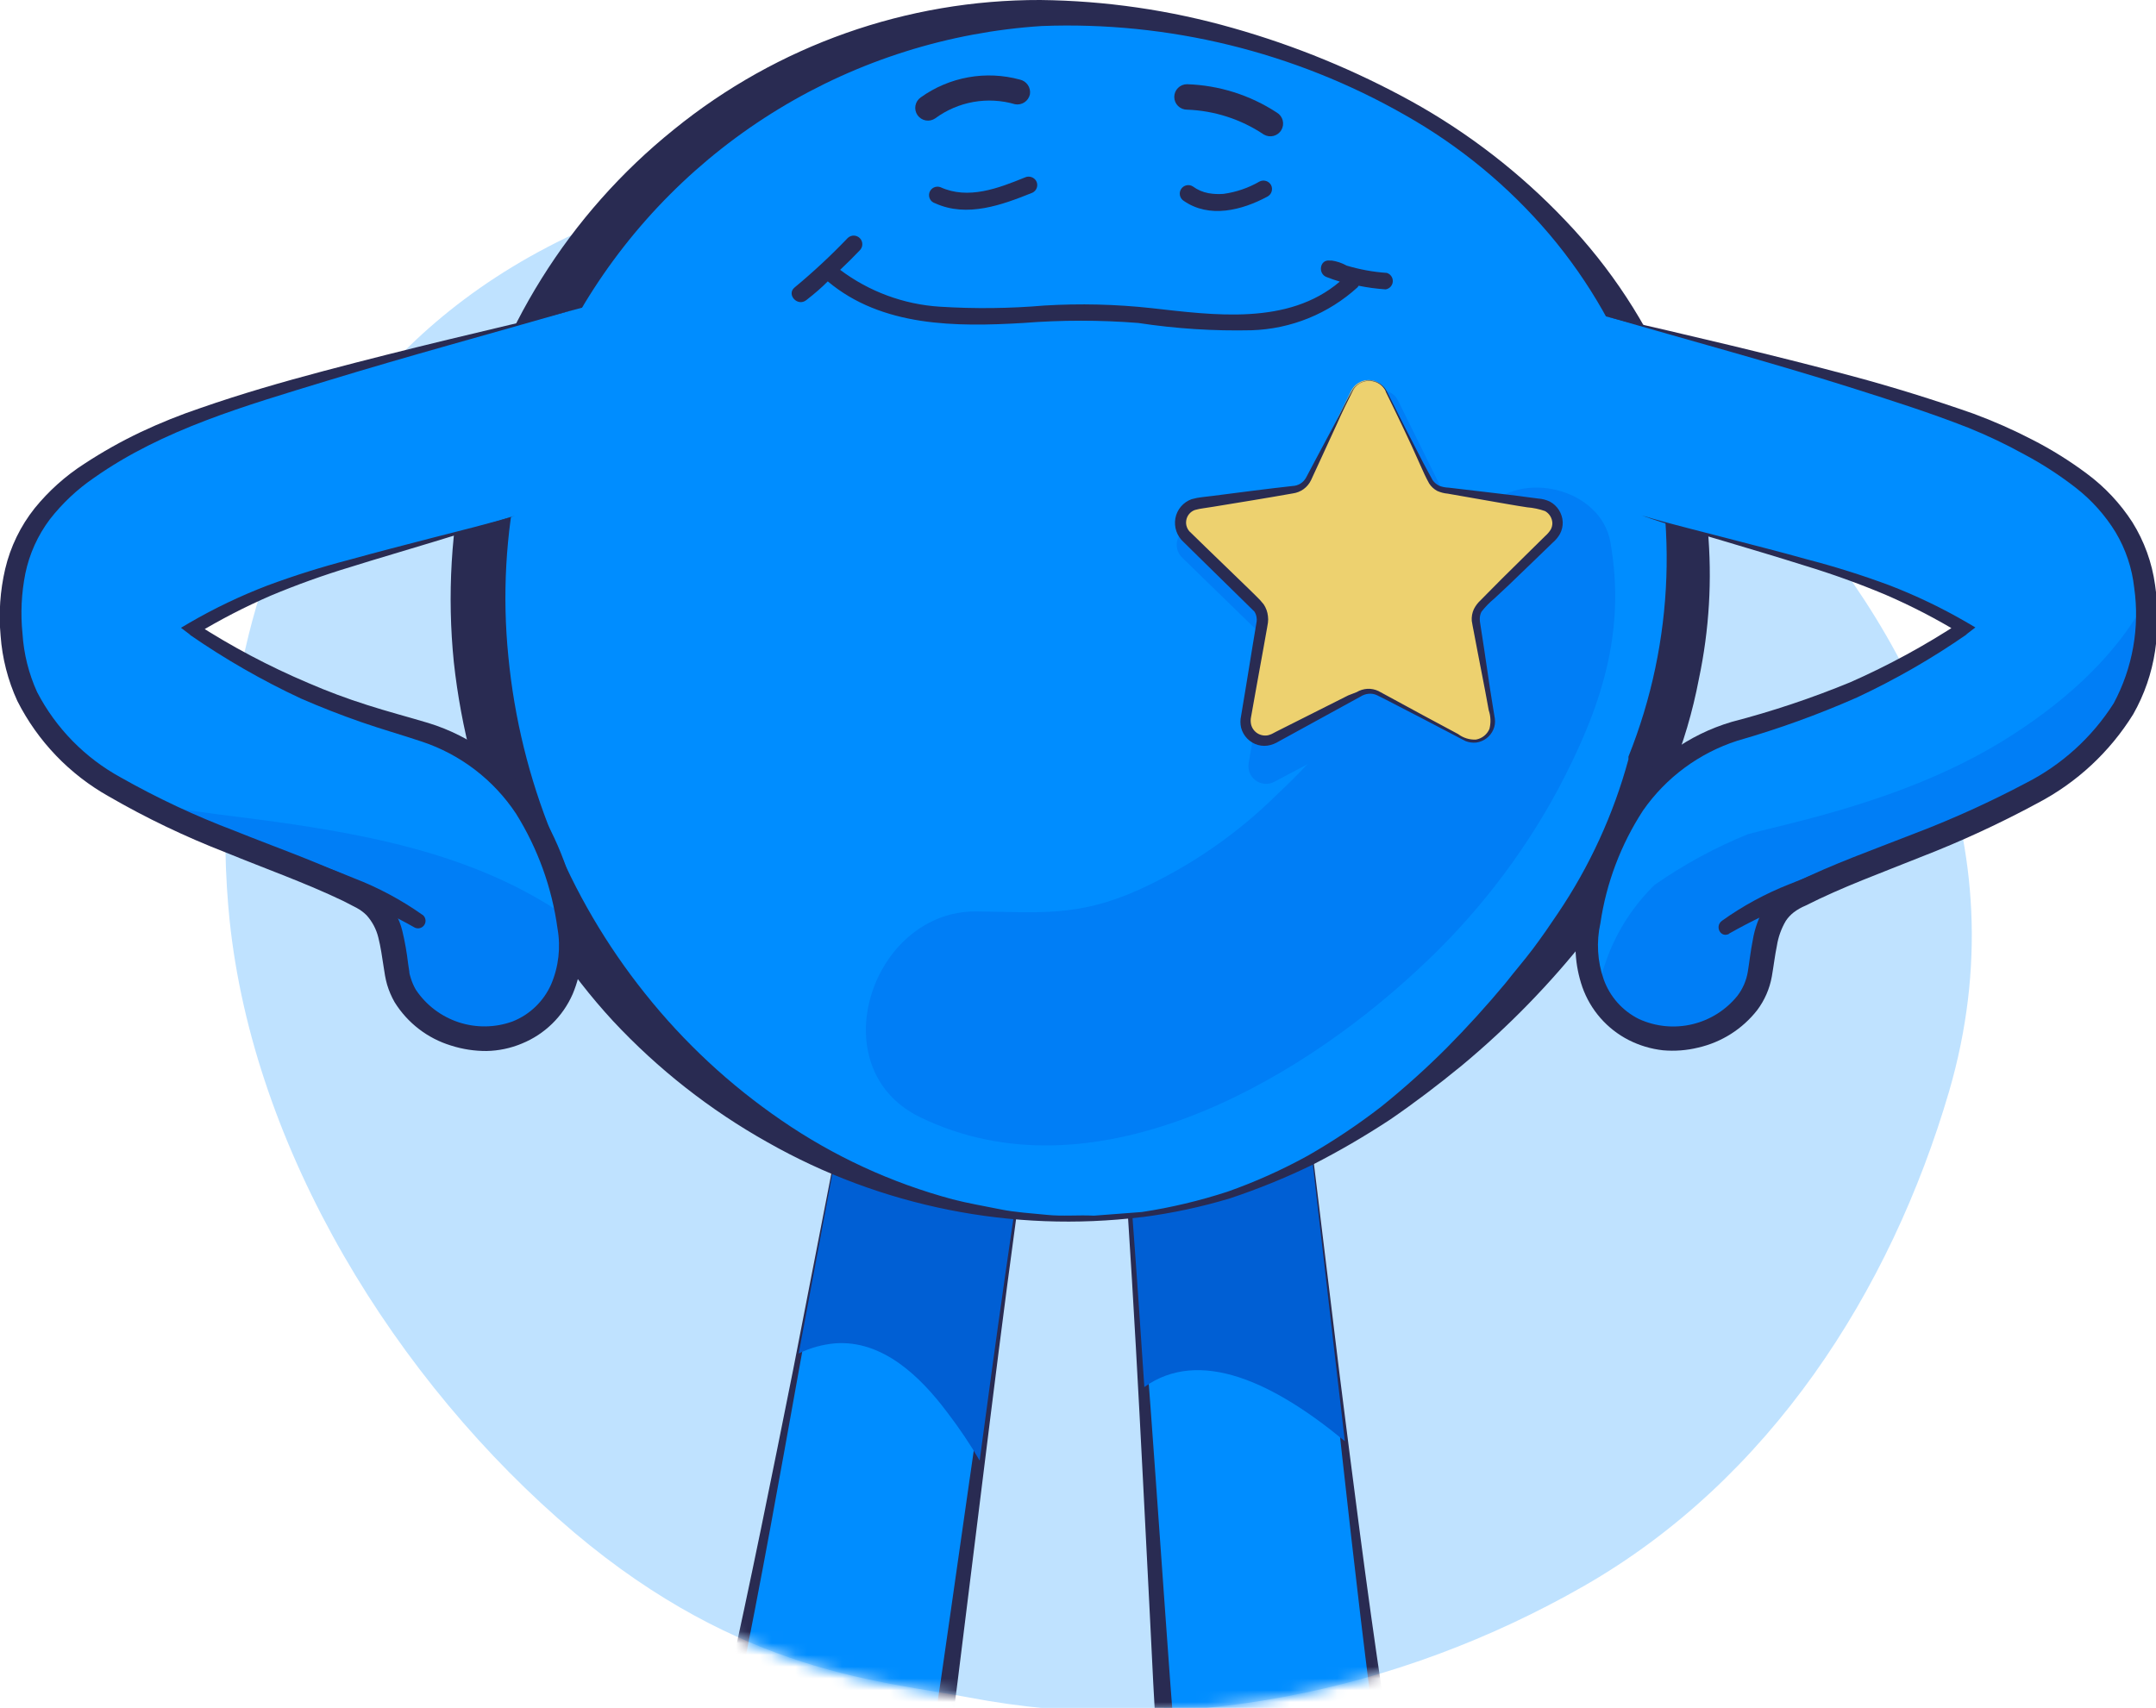 <svg width="183" height="145" viewBox="0 0 183 145" fill="none" xmlns="http://www.w3.org/2000/svg">
<g clip-path="url(#clip0)">
<path d="M134.441 134.651C150.161 125.651 160.441 109.721 165.441 92.65C177.761 50.27 127.271 20.511 117.781 16.36C100.581 8.821 81.091 11.13 62.781 15.181C18.081 25.061 18.171 65.18 19.481 78.05C21.481 97.581 33.571 117.271 48.741 130.111C62.961 142.111 74.961 142.721 82.221 144.111C100.061 147.531 118.701 143.661 134.441 134.651Z" fill="#BFE2FF"/>
<mask id="mask0" mask-type="alpha" maskUnits="userSpaceOnUse" x="19" y="11" width="149" height="135">
<path d="M134.441 134.651C150.161 125.651 160.441 109.721 165.441 92.65C177.761 50.27 127.271 20.511 117.781 16.36C100.581 8.821 81.091 11.13 62.781 15.181C18.081 25.061 18.171 65.18 19.481 78.05C21.481 97.581 33.571 117.271 48.741 130.111C62.961 142.111 74.961 142.721 82.221 144.111C100.061 147.531 118.701 143.661 134.441 134.651Z" fill="#B2DDFF"/>
</mask>
<g mask="url(#mask0)">
<path d="M80.58 63.17C80.561 63.248 80.538 63.325 80.51 63.4C79.701 63.686 78.974 64.162 78.389 64.789C77.804 65.415 77.379 66.174 77.15 67C73.15 84.76 65.61 128.65 61.54 146.39C60.613 150.603 59.65 154.807 58.65 159C57.81 162.65 57.14 166.67 55.39 170C55.39 170 44.26 172.53 38.26 178.48C34.11 182.61 34.47 189.86 37.94 194.09C39.85 197.33 42.14 199.44 46.08 200.18C52.79 202.4 62.96 198.09 66.88 192.36C71.28 185.93 72.77 183.36 74.62 175.91C76.7 167.52 78.24 159.02 79.51 150.47C82.33 131.47 87.39 86.11 92.73 67.63C95.03 59.7 82.89 55.15 80.58 63.17Z" fill="#008DFF"/>
<path d="M80.58 63.171L80.51 63.401C79.435 63.832 78.507 64.564 77.84 65.511C77.309 66.527 76.97 67.632 76.84 68.771C76.34 71.021 75.9 73.271 75.44 75.531C74.53 80.051 73.67 84.531 72.82 89.091C71.12 98.151 69.453 107.211 67.82 116.271C66.19 125.341 64.58 134.401 62.73 143.441C61.79 147.961 60.73 152.441 59.79 156.941L58.33 163.701C57.875 166.017 57.143 168.27 56.15 170.411L56.05 170.611L55.85 170.731C53.165 172.213 50.341 173.429 47.42 174.361C44.63 175.361 41.78 176.361 39.81 178.281C37.878 180.318 36.712 182.961 36.51 185.761C36.244 188.537 37.049 191.309 38.76 193.511L38.7 193.441C39.935 194.729 41.337 195.846 42.87 196.761C44.421 197.651 46.111 198.273 47.87 198.601C51.407 199.171 55.034 198.677 58.29 197.181C59.945 196.456 61.518 195.554 62.98 194.491C64.421 193.428 65.709 192.173 66.81 190.761C68.921 187.755 70.604 184.47 71.81 181.001C74.266 173.931 76.087 166.655 77.25 159.261C78.52 151.851 79.62 144.381 80.68 136.921C82.82 121.991 84.9 107.041 87.47 92.181C88.78 84.751 90.05 77.301 91.97 70.001C92.41 68.181 93.19 66.361 92.79 64.491C92.605 63.573 92.227 62.705 91.683 61.943C91.138 61.181 90.438 60.543 89.63 60.071C88.838 59.562 87.95 59.221 87.021 59.07C86.092 58.919 85.142 58.96 84.23 59.191C83.322 59.452 82.505 59.961 81.87 60.661C81.256 61.39 80.815 62.248 80.58 63.171ZM80.58 63.171C80.825 62.256 81.272 61.409 81.89 60.691C82.525 59.983 83.341 59.461 84.25 59.181C85.17 58.945 86.129 58.898 87.067 59.044C88.006 59.19 88.905 59.526 89.71 60.031C90.537 60.505 91.255 61.15 91.815 61.922C92.375 62.695 92.765 63.577 92.96 64.511C93.142 65.448 93.118 66.414 92.89 67.341L92.15 70.081C91.65 71.901 91.3 73.751 90.87 75.591L89.77 81.131C89.09 84.841 88.43 88.551 87.86 92.281C85.59 107.191 83.86 122.161 81.98 137.131C81.06 144.631 80.12 152.131 78.98 159.591C77.916 167.13 76.149 174.552 73.7 181.761C72.44 185.424 70.676 188.894 68.46 192.071C67.221 193.632 65.77 195.012 64.15 196.171C62.574 197.358 60.87 198.364 59.07 199.171C55.424 200.851 51.353 201.378 47.4 200.681C45.431 200.295 43.542 199.582 41.81 198.571C40.109 197.557 38.551 196.319 37.18 194.891C35.159 192.281 34.218 188.995 34.55 185.711C34.798 182.448 36.19 179.378 38.48 177.041C39.664 175.962 41.015 175.08 42.48 174.431C43.881 173.804 45.317 173.257 46.78 172.791C49.619 171.957 52.369 170.845 54.99 169.471L54.69 169.791C56.69 165.871 57.34 161.211 58.51 156.791C59.68 152.371 60.68 147.791 61.7 143.351C63.7 134.351 65.51 125.351 67.31 116.351L72.59 89.231C73.47 84.721 74.36 80.231 75.3 75.691C75.78 73.441 76.25 71.181 76.76 68.941C76.913 67.796 77.272 66.688 77.82 65.671C78.496 64.729 79.43 64.003 80.51 63.581L80.58 63.171Z" fill="#292B52"/>
<path d="M104.24 62.7C104.24 62.78 104.24 62.86 104.24 62.94C105.03 63.276 105.727 63.8 106.27 64.465C106.814 65.131 107.187 65.918 107.36 66.76C110.16 84.76 114.52 129.08 117.36 147.07C118.026 151.33 118.693 155.59 119.36 159.85C119.93 163.55 120.36 167.61 121.82 171.1C121.82 171.1 134.18 174.51 139.74 180.88C143.59 185.29 142.74 192.5 138.96 196.48C136.82 199.57 133.54 200.55 129.56 201.01C122.71 202.74 112.28 198.58 108.77 192.58C104.84 185.86 103.53 183.2 102.22 175.63C100.74 167.12 99.81 158.52 99.15 149.91C97.69 130.8 95.87 85.15 91.85 66.33C90.07 58.22 102.5 54.54 104.24 62.7Z" fill="#008DFF"/>
<path d="M104.241 62.701V62.941C105.292 63.433 106.175 64.222 106.781 65.211C107.254 66.266 107.532 67.397 107.601 68.551C107.961 70.821 108.261 73.101 108.601 75.391C109.211 79.951 109.781 84.521 110.341 89.091L113.681 116.511C114.841 125.651 115.981 134.791 117.351 143.891C118.061 148.421 118.841 152.971 119.581 157.511C120.321 162.051 120.711 166.731 122.471 170.791L122.191 170.451C123.44 171.271 124.81 171.888 126.251 172.281C127.711 172.701 129.251 172.991 130.831 173.461C132.425 173.926 133.943 174.617 135.341 175.511C136.732 176.445 138.01 177.535 139.151 178.761C139.671 179.401 140.221 179.971 140.711 180.671C140.978 181.005 141.212 181.363 141.411 181.741C141.632 182.106 141.826 182.487 141.991 182.881C142.673 184.441 143.047 186.119 143.091 187.821C143.198 191.266 141.978 194.62 139.681 197.191C138.191 198.531 136.505 199.637 134.681 200.471C132.828 201.276 130.855 201.773 128.841 201.941C124.824 202.206 120.804 201.457 117.151 199.761C113.547 198.145 110.275 195.873 107.501 193.061C106.785 192.353 106.133 191.583 105.551 190.761C105.02 189.925 104.536 189.061 104.101 188.171C103.25 186.41 102.541 184.584 101.981 182.711C99.751 175.261 99.091 167.561 98.712 159.951C98.541 156.131 98.501 152.351 98.231 148.571C97.962 144.791 97.791 140.971 97.602 137.171C96.822 121.981 96.112 106.791 94.901 91.641C94.612 87.851 94.222 84.071 93.802 80.291C93.591 78.401 93.332 76.521 93.102 74.631C92.871 72.741 92.582 70.871 92.212 69.011L91.692 66.201C91.411 64.775 91.609 63.297 92.257 61.996C92.905 60.696 93.965 59.646 95.272 59.011C96.111 58.552 97.036 58.27 97.989 58.182C98.942 58.094 99.902 58.203 100.811 58.501C101.712 58.83 102.502 59.405 103.091 60.161C103.663 60.909 104.056 61.778 104.241 62.701ZM104.241 62.701C104.051 61.768 103.655 60.89 103.081 60.131C102.487 59.385 101.698 58.818 100.801 58.491C99.897 58.202 98.944 58.101 97.999 58.196C97.055 58.291 96.14 58.578 95.311 59.041C94.47 59.47 93.729 60.074 93.139 60.812C92.55 61.55 92.124 62.405 91.891 63.321C91.401 65.181 92.091 67.061 92.391 68.921C93.791 76.411 94.522 83.991 95.302 91.551C96.811 106.691 97.832 121.881 98.912 137.041C99.181 140.831 99.451 144.631 99.772 148.411C100.091 152.191 100.241 156.031 100.491 159.811C100.981 167.351 101.661 174.941 103.881 182.071C104.413 183.834 105.082 185.552 105.881 187.211C106.282 188.028 106.733 188.82 107.231 189.581C107.728 190.316 108.294 191.003 108.921 191.631C111.517 194.222 114.568 196.314 117.921 197.801C121.208 199.37 124.835 200.092 128.471 199.901C130.257 199.771 132.008 199.342 133.651 198.631C135.296 197.903 136.817 196.925 138.161 195.731L138.151 195.761C140.105 193.585 141.154 190.744 141.081 187.821C141.057 186.369 140.751 184.936 140.181 183.601C140.045 183.257 139.884 182.923 139.701 182.601C139.531 182.312 139.348 182.032 139.151 181.761C138.741 181.171 138.201 180.591 137.731 180.011C136.724 178.887 135.594 177.881 134.361 177.011C133.12 176.202 131.774 175.567 130.361 175.121C128.921 174.661 127.361 174.331 125.831 173.851C124.233 173.388 122.72 172.669 121.351 171.721L121.161 171.591L121.071 171.381C120.215 169.176 119.624 166.876 119.311 164.531L118.311 157.691C117.661 153.121 116.961 148.581 116.311 144.011C115.151 134.891 114.151 125.761 113.151 116.581C112.151 107.401 111.151 98.261 110.151 89.111C109.621 84.541 109.081 79.971 108.501 75.401C108.201 73.121 107.921 70.831 107.581 68.551C107.525 67.404 107.253 66.278 106.781 65.231C106.19 64.236 105.316 63.439 104.271 62.941L104.241 62.701Z" fill="#292B52"/>
</g>
<path d="M80.583 63.172C80.564 63.249 80.541 63.326 80.513 63.401C79.705 63.687 78.977 64.163 78.392 64.79C77.807 65.417 77.382 66.175 77.153 67.001C74.753 77.451 71.153 97.001 67.793 114.911C68.755 114.439 69.796 114.147 70.863 114.051C74.933 113.741 78.153 116.911 80.403 119.911C81.404 121.216 82.323 122.582 83.153 124.002C85.863 103.722 89.263 79.852 92.783 67.681C95.033 59.702 82.893 55.151 80.583 63.172Z" fill="#005FD4"/>
<path d="M114.151 122.36C111.811 102.54 109.251 78.77 107.381 66.76C107.214 65.923 106.848 65.139 106.313 64.474C105.779 63.809 105.092 63.283 104.311 62.94C104.311 62.86 104.311 62.78 104.311 62.7C102.571 54.54 90.141 58.22 91.871 66.33C94.291 77.64 95.871 98.65 97.131 117.76C101.811 114.41 108.081 117.33 114.151 122.36Z" fill="#005FD4"/>
<path d="M96.941 103.111C110.551 101.311 121.641 92.661 130.391 82.501C134.872 77.459 138.169 71.48 140.041 65.001C143.933 55.566 144.431 45.072 141.451 35.311C137.861 23.851 129.591 14.761 119.151 8.971C108.711 3.181 95.731 -0.029 83.771 1.451C73.078 2.802 63.124 7.63 55.441 15.191C39.631 30.591 36.521 53.851 45.651 73.581C54.531 92.761 75.611 105.941 96.941 103.111Z" fill="#008DFF"/>
<path d="M96.921 102.9C99.391 102.525 101.826 101.946 104.201 101.17C106.555 100.34 108.836 99.316 111.021 98.11C113.184 96.871 115.259 95.485 117.231 93.96C119.177 92.395 121.036 90.726 122.801 88.96C124.555 87.187 126.221 85.35 127.801 83.45C128.581 82.45 129.381 81.53 130.111 80.56C130.841 79.59 131.551 78.56 132.221 77.56C134.926 73.556 136.954 69.133 138.221 64.47V64.37V64.24C142.141 54.465 142.523 43.627 139.301 33.6C137.578 28.586 134.936 23.937 131.511 19.89C128.052 15.815 123.897 12.386 119.241 9.76C109.87 4.409 99.185 1.793 88.401 2.21C80.513 2.725 72.865 5.137 66.11 9.243C59.354 13.348 53.691 19.025 49.601 25.79C46.948 30.266 45.059 35.153 44.011 40.25C42.918 45.344 42.628 50.577 43.151 55.76C44.16 66.214 48.19 76.149 54.751 84.35C58.053 88.497 61.956 92.127 66.331 95.12C70.755 98.163 75.665 100.429 80.851 101.82C82.151 102.16 83.481 102.38 84.851 102.66C86.221 102.94 87.521 103 88.851 103.14C90.181 103.28 91.551 103.14 92.851 103.21L96.921 102.9ZM96.921 103.33C85.924 104.68 74.785 102.453 65.151 96.98C60.272 94.246 55.846 90.771 52.031 86.68C48.196 82.521 45.086 77.748 42.831 72.56C40.589 67.359 39.136 61.851 38.521 56.22C37.948 50.563 38.285 44.85 39.521 39.3C42.054 28.145 48.281 18.173 57.191 11C65.983 3.857 76.973 -0.029 88.301 0C93.833 0.061 99.332 0.861 104.651 2.38C109.94 3.877 115.04 5.974 119.851 8.63C124.671 11.306 129.055 14.702 132.851 18.7C136.726 22.744 139.818 27.47 141.971 32.64C145.193 40.564 145.97 49.271 144.201 57.64C143.674 60.42 142.87 63.14 141.801 65.76L141.881 65.53C140.427 70.583 138.02 75.311 134.791 79.46C131.616 83.492 128.027 87.179 124.081 90.46C122.081 92.1 120.081 93.62 117.981 95.06C115.859 96.456 113.663 97.734 111.401 98.89C109.133 99.992 106.794 100.944 104.401 101.74C101.972 102.471 99.487 103.002 96.971 103.33H96.921Z" fill="#292B52"/>
<path d="M126.15 43.201C122.61 47.341 120.35 51.831 117.46 56.391C114.968 60.446 111.941 64.146 108.46 67.391C105.03 70.797 101.021 73.563 96.62 75.561C91.39 77.911 88.04 77.421 82.86 77.381C73.97 77.311 69.52 90.701 78.12 94.861C92.57 101.861 109.75 92.181 120.31 82.351C125.111 77.944 129.144 72.766 132.24 67.031C135.85 60.201 138.05 53.791 136.69 46.031C135.89 41.461 129.06 39.781 126.1 43.231L126.15 43.201Z" fill="#007EF6"/>
<path d="M86.571 6.759C85.144 6.368 83.647 6.301 82.191 6.562C80.734 6.824 79.354 7.407 78.151 8.269C78.034 8.35 77.935 8.453 77.858 8.573C77.781 8.692 77.728 8.825 77.702 8.965C77.651 9.247 77.713 9.538 77.876 9.774C78.04 10.011 78.29 10.172 78.572 10.224C78.854 10.275 79.145 10.213 79.381 10.049C80.341 9.341 81.451 8.865 82.626 8.656C83.8 8.448 85.007 8.514 86.151 8.849C86.432 8.903 86.723 8.843 86.96 8.684C87.198 8.525 87.363 8.279 87.421 7.999C87.463 7.723 87.399 7.442 87.241 7.212C87.083 6.981 86.844 6.82 86.571 6.759Z" fill="#292B52"/>
<path d="M108.381 9.56C106.108 8.071 103.468 7.237 100.751 7.15C100.465 7.15 100.19 7.264 99.988 7.467C99.785 7.669 99.671 7.944 99.671 8.23C99.671 8.517 99.785 8.792 99.988 8.994C100.19 9.197 100.465 9.31 100.751 9.31C103.079 9.392 105.337 10.123 107.271 11.42C107.394 11.493 107.529 11.541 107.67 11.562C107.81 11.583 107.954 11.575 108.092 11.54C108.229 11.506 108.359 11.444 108.473 11.359C108.587 11.274 108.684 11.168 108.756 11.045C108.829 10.923 108.877 10.788 108.898 10.647C108.919 10.507 108.911 10.363 108.876 10.225C108.842 10.087 108.78 9.958 108.695 9.844C108.61 9.729 108.504 9.633 108.381 9.56Z" fill="#292B52"/>
<path d="M117.711 23.169C116.555 23.09 115.411 22.881 114.301 22.549C113.908 22.329 113.477 22.183 113.031 22.119H112.851C112.011 22.029 111.851 23.239 112.591 23.519C112.961 23.669 113.341 23.789 113.721 23.909C109.331 27.659 103.001 26.749 97.721 26.159C94.709 25.831 91.675 25.757 88.651 25.939C85.701 26.192 82.736 26.226 79.781 26.039C76.713 25.847 73.768 24.758 71.311 22.909C71.871 22.379 72.431 21.829 72.961 21.269C73.031 21.204 73.088 21.125 73.128 21.037C73.168 20.95 73.19 20.855 73.193 20.759C73.196 20.663 73.181 20.567 73.147 20.477C73.113 20.387 73.062 20.305 72.996 20.234C72.93 20.164 72.852 20.107 72.764 20.067C72.677 20.028 72.582 20.006 72.486 20.002C72.39 19.999 72.294 20.015 72.204 20.049C72.114 20.082 72.031 20.134 71.961 20.199C70.538 21.689 69.028 23.095 67.441 24.409C66.731 24.999 67.691 26.069 68.441 25.479C69.191 24.889 69.671 24.479 70.261 23.889C74.871 27.759 81.151 27.759 86.871 27.419C90.113 27.164 93.37 27.164 96.611 27.419C99.794 27.905 103.013 28.112 106.231 28.039C109.571 27.935 112.763 26.641 115.231 24.389C115.265 24.348 115.295 24.305 115.321 24.259C116.077 24.412 116.842 24.516 117.611 24.569C117.772 24.544 117.92 24.465 118.03 24.345C118.141 24.225 118.207 24.072 118.219 23.909C118.23 23.747 118.187 23.585 118.094 23.45C118.002 23.316 117.867 23.217 117.711 23.169Z" fill="#292B52"/>
<path d="M106.911 15.41C105.969 15.956 104.93 16.312 103.851 16.46C103.424 16.495 102.994 16.475 102.571 16.4C102.094 16.312 101.642 16.118 101.251 15.83C101.089 15.726 100.893 15.691 100.706 15.733C100.518 15.774 100.355 15.888 100.251 16.05C100.148 16.212 100.113 16.408 100.154 16.595C100.195 16.783 100.309 16.946 100.471 17.05C102.641 18.56 105.401 17.86 107.561 16.7C107.649 16.657 107.727 16.596 107.791 16.522C107.855 16.447 107.904 16.361 107.933 16.268C107.963 16.174 107.974 16.076 107.965 15.979C107.956 15.881 107.928 15.786 107.881 15.7C107.787 15.537 107.634 15.417 107.454 15.363C107.273 15.309 107.079 15.326 106.911 15.41Z" fill="#292B52"/>
<path d="M86.981 15.071C84.741 15.981 82.191 16.971 79.821 15.891C79.73 15.858 79.633 15.843 79.536 15.848C79.44 15.854 79.345 15.878 79.258 15.921C79.171 15.963 79.093 16.023 79.03 16.096C78.967 16.17 78.919 16.255 78.889 16.347C78.859 16.439 78.849 16.537 78.858 16.633C78.866 16.73 78.895 16.823 78.941 16.909C78.987 16.994 79.049 17.069 79.125 17.13C79.201 17.19 79.288 17.235 79.381 17.261C82.091 18.491 85.051 17.401 87.631 16.361C87.72 16.319 87.799 16.259 87.864 16.184C87.929 16.11 87.977 16.024 88.007 15.93C88.037 15.836 88.048 15.738 88.038 15.64C88.028 15.542 87.999 15.447 87.951 15.361C87.855 15.2 87.702 15.081 87.522 15.027C87.343 14.974 87.15 14.989 86.981 15.071Z" fill="#292B52"/>
<path d="M139.341 43.761C143.001 45.001 152.061 47.251 157.561 49.12C160.745 50.212 163.808 51.63 166.701 53.35C155.701 60.751 148.831 61.181 145.201 62.87C138.721 65.871 135.931 71.971 134.811 78.68C134.141 82.68 135.811 86.811 140.091 87.981C143.731 88.981 148.721 86.731 149.391 82.701C149.841 80.02 149.861 77.421 152.391 76.141C156.181 74.141 160.391 72.79 164.301 71.141C172.411 67.76 181.341 63.891 182.151 53.761C182.871 44.501 177.631 40.62 170.541 37.09C163.151 33.461 143.081 28.68 135.151 26.561" fill="#008DFF"/>
<path d="M182.15 50.949C179.41 56.029 174.8 59.949 169.93 62.949C164.26 66.399 157.93 68.449 151.48 70.039C150.48 70.289 149.42 70.539 148.37 70.819C145.573 71.955 142.914 73.401 140.44 75.129C138.673 76.855 137.307 78.947 136.44 81.259C136.08 82.259 135.79 83.189 135.52 84.179C135.958 85.114 136.597 85.941 137.393 86.6C138.188 87.258 139.119 87.733 140.12 87.989C143.76 88.989 148.75 86.739 149.42 82.709C149.87 80.029 149.89 77.429 152.42 76.149C156.21 74.149 160.42 72.799 164.33 71.149C172.41 67.759 181.34 63.889 182.15 53.759C182.218 52.824 182.218 51.885 182.15 50.949Z" fill="#007EF6"/>
<path d="M49.612 26.07C41.672 28.19 19.952 33.46 12.612 37.07C5.492 40.65 0.252 44.53 0.972 53.76C1.762 63.86 10.692 67.76 18.862 71.11C22.802 72.75 26.982 74.11 30.772 76.11C33.252 77.39 33.272 79.99 33.772 82.67C34.442 86.67 39.432 88.95 43.072 87.95C47.342 86.78 49.072 82.7 48.352 78.65C47.152 71.96 44.392 65.88 37.912 62.86C34.282 61.17 27.412 60.74 16.412 53.34C19.305 51.619 22.368 50.202 25.552 49.11C31.042 47.24 40.152 44.99 43.762 43.76" fill="#008DFF"/>
<path d="M48.151 77.871C40.151 72.331 30.551 70.661 20.271 69.361C18.151 69.091 15.151 68.761 11.981 68.041C14.201 69.191 16.561 70.191 18.861 71.141C22.801 72.781 26.981 74.141 30.771 76.141C33.251 77.421 33.271 80.021 33.771 82.701C34.441 86.701 39.431 88.981 43.071 87.981C47.341 86.811 49.071 82.731 48.351 78.681L48.151 77.871Z" fill="#007EF6"/>
<path d="M139.341 43.759C141.661 44.459 144.021 45.019 146.341 45.629C148.661 46.239 151.041 46.829 153.341 47.479C155.71 48.093 158.047 48.828 160.341 49.679C162.633 50.56 164.85 51.623 166.971 52.859L167.671 53.269L166.861 53.889L166.991 53.819C164.024 55.883 160.886 57.689 157.611 59.219C154.315 60.672 150.924 61.898 147.461 62.889C144.219 63.935 141.409 66.014 139.461 68.809C137.578 71.701 136.343 74.966 135.841 78.379C135.489 79.965 135.586 81.616 136.121 83.149C136.645 84.62 137.721 85.829 139.121 86.519C140.54 87.166 142.134 87.32 143.65 86.957C145.166 86.595 146.518 85.737 147.491 84.519C147.933 83.931 148.228 83.245 148.351 82.519C148.491 81.669 148.581 80.779 148.771 79.839C148.934 78.817 149.294 77.835 149.831 76.949C150.142 76.495 150.523 76.093 150.961 75.759C151.38 75.456 151.825 75.192 152.291 74.969C155.581 73.349 158.981 72.149 162.291 70.849C165.595 69.598 168.818 68.142 171.941 66.489C174.995 64.941 177.575 62.599 179.411 59.709C181.018 56.711 181.628 53.278 181.151 49.909C180.969 48.241 180.431 46.631 179.571 45.189C178.683 43.741 177.541 42.464 176.201 41.419C174.826 40.348 173.361 39.398 171.821 38.579C170.279 37.726 168.686 36.968 167.051 36.309C163.751 35.009 160.351 33.939 156.951 32.859C150.141 30.709 143.221 28.859 136.361 26.859C143.361 28.469 150.291 30.079 157.211 31.929C160.671 32.859 164.111 33.929 167.501 35.119C169.212 35.752 170.882 36.49 172.501 37.329C174.131 38.162 175.687 39.132 177.151 40.229C178.666 41.356 179.966 42.744 180.991 44.329C182.003 45.95 182.661 47.766 182.921 49.659C183.196 51.519 183.196 53.41 182.921 55.269C182.638 57.154 182.011 58.971 181.071 60.629C179.088 63.833 176.28 66.444 172.941 68.189C169.74 69.919 166.434 71.445 163.041 72.759C159.711 74.099 156.361 75.309 153.251 76.889C152.894 77.035 152.558 77.227 152.251 77.459C151.99 77.662 151.764 77.905 151.581 78.179C151.196 78.832 150.938 79.551 150.821 80.299C150.651 81.109 150.551 81.999 150.391 82.909C150.206 83.943 149.781 84.919 149.151 85.759C147.898 87.361 146.133 88.483 144.151 88.939C143.171 89.181 142.157 89.259 141.151 89.169C140.137 89.056 139.151 88.761 138.241 88.299C136.406 87.36 134.999 85.753 134.311 83.809C133.666 81.947 133.552 79.943 133.981 78.019C134.553 74.34 135.918 70.829 137.981 67.729C140.174 64.634 143.344 62.366 146.981 61.289C150.414 60.397 153.782 59.271 157.061 57.919C160.299 56.489 163.413 54.794 166.371 52.849L166.501 52.779L166.391 53.779C164.344 52.532 162.212 51.429 160.011 50.479C157.787 49.548 155.518 48.731 153.211 48.029C150.901 47.299 148.581 46.609 146.261 45.919C143.941 45.229 141.621 44.569 139.341 43.759Z" fill="#292B52"/>
<path d="M48.561 26.34C41.621 28.34 34.631 30.23 27.731 32.34C20.831 34.45 13.821 36.45 7.991 40.56C6.562 41.534 5.294 42.725 4.231 44.09C3.207 45.451 2.496 47.022 2.151 48.69C1.816 50.375 1.735 52.101 1.911 53.81C2.021 55.521 2.441 57.199 3.151 58.76C4.744 61.823 7.212 64.343 10.241 66C13.34 67.755 16.57 69.27 19.901 70.53C23.221 71.87 26.661 73.06 30.001 74.64L31.251 75.25C31.752 75.513 32.211 75.85 32.611 76.25C33.364 77.026 33.895 77.989 34.151 79.04C34.37 79.956 34.533 80.884 34.641 81.82L34.741 82.48C34.741 82.67 34.811 82.84 34.861 83.02C34.965 83.369 35.11 83.704 35.291 84.02C36.16 85.326 37.443 86.302 38.934 86.792C40.425 87.281 42.037 87.256 43.511 86.72C44.972 86.139 46.146 85.008 46.781 83.57C47.417 82.076 47.605 80.429 47.321 78.83C46.849 75.368 45.65 72.045 43.801 69.08C41.894 66.203 39.077 64.048 35.801 62.96C34.131 62.4 32.361 61.9 30.641 61.3C28.921 60.7 27.201 60.03 25.531 59.3C22.223 57.755 19.051 55.931 16.051 53.85L16.181 53.92L15.361 53.3L16.071 52.88C18.193 51.647 20.41 50.587 22.701 49.71C24.996 48.858 27.332 48.124 29.701 47.51C32.041 46.86 34.391 46.26 36.701 45.66C39.011 45.06 41.401 44.49 43.701 43.79C41.421 44.61 39.091 45.3 36.781 46.01C34.471 46.72 32.131 47.39 29.781 48.13C27.474 48.825 25.204 49.639 22.981 50.57C20.782 51.523 18.65 52.626 16.601 53.87L16.491 52.87L16.621 52.93C19.646 54.886 22.834 56.575 26.151 57.98C27.785 58.688 29.453 59.313 31.151 59.85C32.851 60.4 34.581 60.85 36.351 61.38C40.03 62.506 43.208 64.865 45.351 68.06C47.383 71.228 48.712 74.795 49.251 78.52C49.609 80.497 49.387 82.536 48.611 84.39C47.776 86.303 46.225 87.814 44.291 88.6C43.34 88.998 42.322 89.212 41.291 89.23C40.273 89.234 39.261 89.079 38.291 88.77C36.296 88.163 34.59 86.852 33.491 85.08C33.226 84.615 33.015 84.122 32.861 83.61C32.788 83.353 32.728 83.093 32.681 82.83L32.571 82.14C32.431 81.23 32.311 80.37 32.111 79.59C31.94 78.887 31.596 78.237 31.111 77.7C30.868 77.459 30.592 77.254 30.291 77.09L29.151 76.5C25.941 74.96 22.541 73.76 19.151 72.37C15.731 71.044 12.418 69.456 9.241 67.62C5.903 65.749 3.197 62.925 1.471 59.51C0.67 57.763 0.189 55.887 0.051 53.97C-0.123 52.071 0.009 50.157 0.441 48.3C0.886 46.42 1.74 44.662 2.941 43.15C4.136 41.678 5.557 40.405 7.151 39.38C8.687 38.371 10.291 37.468 11.951 36.68C13.61 35.898 15.313 35.214 17.051 34.63C20.491 33.43 23.971 32.43 27.471 31.5C34.481 29.64 41.521 27.98 48.561 26.34Z" fill="#292B52"/>
<path d="M146.751 79.27C148.648 78.196 150.616 77.254 152.641 76.45C153.641 76.07 154.641 75.72 155.641 75.37C156.703 75.064 157.74 74.677 158.741 74.21C159.511 73.8 158.931 72.78 158.181 72.9C157.059 73.13 155.961 73.465 154.901 73.9C153.901 74.26 152.901 74.65 151.901 75.06C149.863 75.859 147.932 76.907 146.151 78.18C145.521 78.66 146.051 79.68 146.791 79.27H146.751Z" fill="#292B52"/>
<path d="M35.86 77.671C34.059 76.398 32.108 75.353 30.05 74.561C29.05 74.141 28.05 73.751 27.05 73.391C25.989 72.96 24.891 72.625 23.77 72.391C23.03 72.281 22.43 73.301 23.21 73.711C24.18 74.159 25.183 74.534 26.21 74.831C27.26 75.191 28.31 75.551 29.34 75.951C31.362 76.752 33.326 77.691 35.22 78.761C35.364 78.825 35.527 78.834 35.677 78.786C35.827 78.737 35.954 78.635 36.034 78.498C36.113 78.362 36.139 78.201 36.107 78.046C36.075 77.892 35.987 77.755 35.86 77.661V77.671Z" fill="#292B52"/>
<path d="M118.671 34.021L122.911 42.611C123.019 42.829 123.178 43.018 123.375 43.16C123.572 43.303 123.8 43.396 124.041 43.431L133.511 44.761C133.788 44.801 134.049 44.918 134.263 45.099C134.477 45.279 134.636 45.516 134.722 45.783C134.809 46.049 134.819 46.334 134.752 46.606C134.684 46.878 134.542 47.126 134.341 47.321L127.481 54.001C127.309 54.17 127.18 54.379 127.105 54.609C127.031 54.838 127.012 55.083 127.051 55.321L128.671 64.761C128.717 65.036 128.686 65.318 128.581 65.576C128.475 65.834 128.3 66.058 128.075 66.222C127.849 66.386 127.583 66.484 127.305 66.505C127.027 66.526 126.749 66.469 126.501 66.341L118.031 61.881C117.817 61.768 117.578 61.709 117.336 61.709C117.094 61.709 116.855 61.768 116.641 61.881L108.151 66.381C107.901 66.51 107.619 66.566 107.338 66.543C107.057 66.519 106.789 66.417 106.563 66.248C106.338 66.079 106.165 65.85 106.064 65.587C105.962 65.324 105.937 65.037 105.991 64.761L107.611 55.321C107.65 55.083 107.632 54.838 107.557 54.609C107.482 54.379 107.353 54.17 107.181 54.001L100.321 47.321C100.124 47.124 99.985 46.877 99.92 46.606C99.855 46.335 99.866 46.051 99.951 45.787C100.037 45.522 100.195 45.286 100.407 45.105C100.618 44.924 100.876 44.805 101.151 44.761L110.631 43.391C110.87 43.355 111.097 43.262 111.292 43.119C111.488 42.977 111.645 42.788 111.751 42.571L115.991 33.981C116.117 33.731 116.311 33.522 116.55 33.377C116.789 33.233 117.064 33.158 117.344 33.162C117.623 33.166 117.896 33.249 118.131 33.401C118.365 33.553 118.553 33.768 118.671 34.021Z" fill="#007EF6"/>
<path d="M117.661 33.219L121.341 40.669C121.455 40.91 121.627 41.118 121.842 41.275C122.057 41.432 122.308 41.533 122.571 41.569L130.801 42.769C131.105 42.813 131.39 42.941 131.625 43.138C131.859 43.335 132.034 43.594 132.128 43.886C132.223 44.178 132.234 44.49 132.161 44.787C132.087 45.085 131.931 45.356 131.711 45.569L125.761 51.369C125.57 51.556 125.426 51.786 125.342 52.041C125.259 52.295 125.238 52.565 125.281 52.829L126.691 61.019C126.746 61.322 126.714 61.634 126.6 61.919C126.485 62.204 126.293 62.452 126.045 62.633C125.797 62.815 125.503 62.922 125.196 62.945C124.89 62.967 124.583 62.903 124.311 62.759L116.951 58.889C116.717 58.762 116.454 58.695 116.186 58.695C115.919 58.695 115.656 58.762 115.421 58.889L108.061 62.759C107.789 62.902 107.482 62.965 107.176 62.942C106.869 62.919 106.575 62.811 106.327 62.631C106.078 62.45 105.885 62.203 105.769 61.918C105.654 61.634 105.62 61.322 105.671 61.019L107.081 52.829C107.124 52.566 107.104 52.297 107.023 52.043C106.941 51.789 106.8 51.558 106.611 51.369L100.611 45.569C100.391 45.356 100.236 45.085 100.162 44.787C100.088 44.49 100.099 44.178 100.194 43.886C100.289 43.594 100.463 43.335 100.698 43.138C100.933 42.941 101.218 42.813 101.521 42.769L109.751 41.569C110.016 41.534 110.269 41.434 110.485 41.276C110.702 41.119 110.876 40.911 110.991 40.669L114.671 33.219C114.804 32.935 115.015 32.694 115.28 32.526C115.545 32.357 115.852 32.268 116.166 32.268C116.48 32.268 116.788 32.357 117.052 32.526C117.317 32.694 117.528 32.935 117.661 33.219Z" fill="#EDD16F"/>
<path d="M117.703 33.201C118.716 35.241 119.749 37.271 120.803 39.291C121.073 39.781 121.333 40.291 121.603 40.771C121.752 40.978 121.952 41.143 122.183 41.251C122.43 41.342 122.69 41.393 122.953 41.401L126.353 41.801C127.483 41.941 128.613 42.061 129.743 42.221L130.593 42.331C130.922 42.354 131.245 42.439 131.543 42.581C131.861 42.751 132.13 43 132.323 43.305C132.516 43.61 132.626 43.96 132.643 44.321C132.654 44.669 132.575 45.013 132.413 45.321C132.25 45.61 132.036 45.867 131.783 46.081L130.553 47.271L128.093 49.641L126.843 50.811C126.436 51.146 126.067 51.525 125.743 51.941C125.642 52.142 125.594 52.366 125.603 52.591C125.603 52.811 125.683 53.141 125.713 53.411L125.973 55.101L126.473 58.481L126.743 60.171L126.883 61.021C126.925 61.334 126.88 61.652 126.753 61.941C126.628 62.231 126.431 62.484 126.181 62.677C125.931 62.87 125.635 62.995 125.323 63.041C125.011 63.077 124.695 63.035 124.403 62.921C124.123 62.791 123.893 62.651 123.633 62.521L120.633 60.951L117.633 59.401L116.873 59.021C116.651 58.917 116.406 58.875 116.163 58.901C115.913 58.927 115.673 59.012 115.463 59.151L114.713 59.561L108.713 62.851L108.333 63.061C108.177 63.142 108.013 63.206 107.843 63.251C107.496 63.346 107.13 63.346 106.783 63.251C106.435 63.153 106.12 62.965 105.867 62.708C105.615 62.45 105.434 62.13 105.343 61.781C105.268 61.452 105.268 61.11 105.343 60.781L105.483 59.931L105.763 58.251L106.313 54.871L106.593 53.191L106.663 52.771C106.678 52.672 106.678 52.57 106.663 52.471C106.647 52.275 106.581 52.085 106.473 51.921L101.673 47.211L100.453 46.011C100.178 45.763 99.971 45.45 99.85 45.1C99.73 44.75 99.7 44.375 99.763 44.011C99.83 43.642 99.993 43.297 100.235 43.011C100.477 42.725 100.79 42.508 101.143 42.381C101.45 42.293 101.765 42.233 102.083 42.201L102.933 42.101C105.193 41.811 107.453 41.511 109.713 41.261C109.951 41.252 110.182 41.181 110.384 41.055C110.586 40.928 110.751 40.751 110.863 40.541L111.663 39.031L113.263 36.031C113.813 35.031 114.263 34.031 114.843 33.031C115.016 32.786 115.25 32.591 115.522 32.465C115.794 32.339 116.094 32.285 116.393 32.311C116.667 32.341 116.93 32.438 117.158 32.593C117.387 32.748 117.574 32.957 117.703 33.201ZM117.613 33.201C117.49 32.954 117.305 32.744 117.074 32.593C116.844 32.442 116.578 32.355 116.303 32.341C116.03 32.323 115.758 32.376 115.513 32.495C115.267 32.614 115.057 32.796 114.903 33.021C114.393 34.021 113.903 35.021 113.433 36.091L112.003 39.201L111.283 40.761C111.14 41.064 110.923 41.326 110.652 41.524C110.381 41.721 110.065 41.847 109.733 41.891C107.493 42.291 105.243 42.651 102.993 43.021L102.143 43.151C101.896 43.183 101.652 43.233 101.413 43.301C101.225 43.37 101.059 43.487 100.932 43.641C100.804 43.795 100.72 43.98 100.688 44.178C100.655 44.375 100.675 44.577 100.747 44.764C100.818 44.951 100.937 45.115 101.093 45.241L102.313 46.431L104.773 48.811L106.003 50.001L106.613 50.601C106.848 50.82 107.065 51.057 107.263 51.311C107.463 51.61 107.586 51.953 107.623 52.311C107.648 52.493 107.648 52.678 107.623 52.861L107.553 53.281L107.253 54.961L106.643 58.331L106.343 60.011L106.193 60.851C106.144 61.068 106.144 61.294 106.193 61.511C106.269 61.821 106.463 62.09 106.733 62.26C107.004 62.429 107.33 62.487 107.643 62.421C107.749 62.392 107.852 62.355 107.953 62.311L108.333 62.111L114.433 59.041L115.153 58.761C115.429 58.596 115.741 58.5 116.063 58.481C116.387 58.463 116.711 58.529 117.003 58.671L117.763 59.081L120.763 60.711L123.763 62.321C124.196 62.649 124.73 62.815 125.273 62.791C125.525 62.748 125.763 62.642 125.964 62.483C126.165 62.324 126.323 62.117 126.423 61.881C126.557 61.36 126.536 60.811 126.363 60.301L126.053 58.621L125.403 55.261L125.083 53.581C125.033 53.291 124.973 53.061 124.923 52.711C124.896 52.368 124.958 52.023 125.103 51.711C125.251 51.42 125.451 51.159 125.693 50.941L126.293 50.331L127.493 49.121L129.923 46.721L131.143 45.521C131.324 45.364 131.482 45.182 131.613 44.981C131.717 44.802 131.769 44.598 131.763 44.391C131.752 44.185 131.69 43.986 131.581 43.811C131.473 43.636 131.322 43.492 131.143 43.391C130.652 43.219 130.141 43.111 129.623 43.071C128.493 42.901 127.373 42.691 126.253 42.501L122.883 41.911C122.575 41.884 122.275 41.806 121.993 41.681C121.711 41.531 121.473 41.31 121.303 41.041C121.003 40.501 120.803 40.041 120.553 39.481C119.613 37.341 118.613 35.291 117.613 33.241V33.201Z" fill="#292B52"/>
</g>
<defs>
<clipPath id="clip0">
<rect width="183" height="145" fill="white"/>
</clipPath>
</defs>
</svg>
